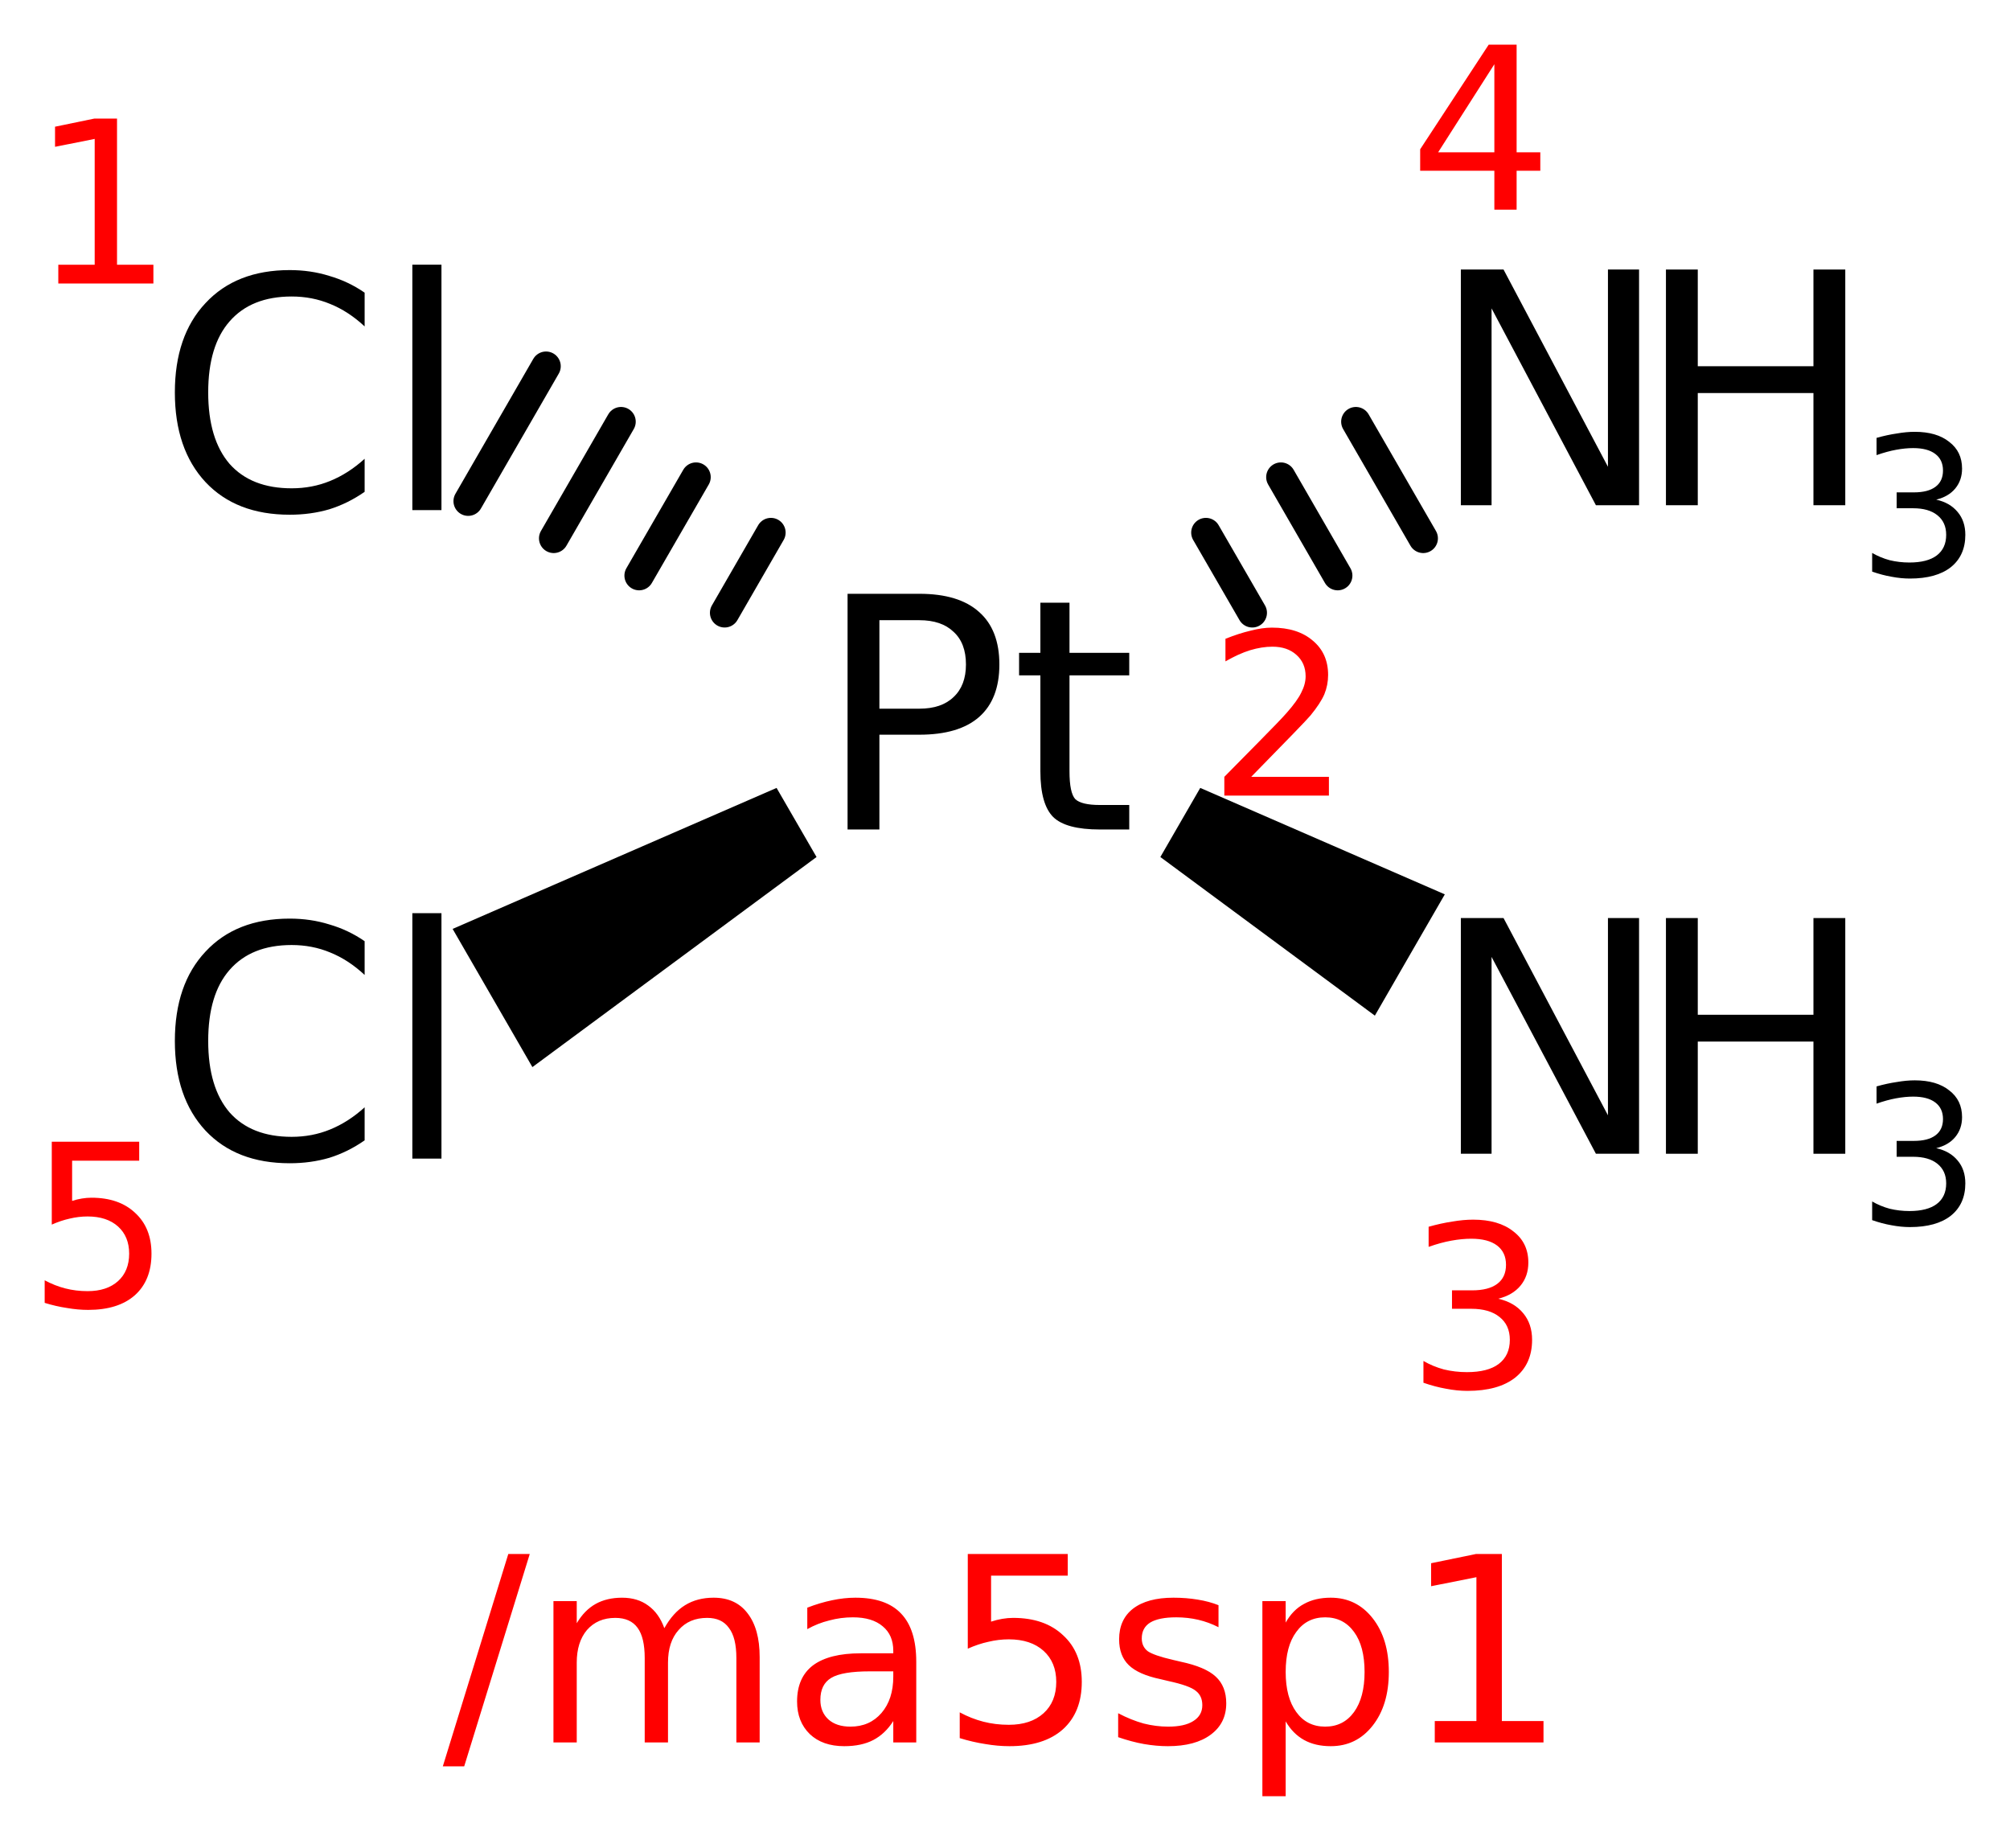 <?xml version='1.0' encoding='UTF-8'?>
<!DOCTYPE svg PUBLIC "-//W3C//DTD SVG 1.1//EN" "http://www.w3.org/Graphics/SVG/1.1/DTD/svg11.dtd">
<svg version='1.2' xmlns='http://www.w3.org/2000/svg' xmlns:xlink='http://www.w3.org/1999/xlink' width='25.197mm' height='23.162mm' viewBox='0 0 25.197 23.162'>
  <desc>Generated by the Chemistry Development Kit (http://github.com/cdk)</desc>
  <g stroke-linecap='round' stroke-linejoin='round' stroke='#000000' stroke-width='.369' fill='#000000'>
    <rect x='.0' y='.0' width='26.0' height='24.0' fill='#FFFFFF' stroke='none'/>
    <g id='mol1' class='mol'>
      <g id='mol1bnd1' class='bond'>
        <line x1='9.084' y1='7.68' x2='9.664' y2='6.675'/>
        <line x1='8.012' y1='7.214' x2='8.725' y2='5.98'/>
        <line x1='6.941' y1='6.747' x2='7.785' y2='5.285'/>
        <line x1='5.869' y1='6.281' x2='6.845' y2='4.59'/>
      </g>
      <path id='mol1bnd2' class='bond' d='M15.046 9.875l-.5 .866l2.689 1.988l.438 -.76l.439 -.76z' stroke='none'/>
      <g id='mol1bnd3' class='bond'>
        <line x1='15.117' y1='6.675' x2='15.698' y2='7.68'/>
        <line x1='16.057' y1='5.98' x2='16.769' y2='7.214'/>
        <line x1='16.997' y1='5.285' x2='17.841' y2='6.747'/>
      </g>
      <path id='mol1bnd4' class='bond' d='M10.236 10.741l-.501 -.866l-4.061 1.767l.5 .866l.5 .866z' stroke='none'/>
      <path id='mol1atm1' class='atom' d='M4.571 3.668v.423q-.204 -.19 -.433 -.282q-.224 -.093 -.482 -.093q-.506 .0 -.778 .312q-.268 .306 -.268 .89q.0 .584 .268 .896q.272 .306 .778 .306q.258 .0 .482 -.092q.229 -.093 .433 -.278v.414q-.209 .146 -.443 .219q-.233 .068 -.496 .068q-.672 -.0 -1.056 -.409q-.384 -.413 -.384 -1.124q-.0 -.71 .384 -1.119q.384 -.414 1.056 -.414q.263 .0 .496 .073q.239 .069 .443 .21zM5.169 3.317h.365v3.076h-.365v-3.076z' stroke='none'/>
      <path id='mol1atm2' class='atom' d='M11.024 7.773v1.109h.501q.278 .0 .429 -.146q.155 -.145 .155 -.408q.0 -.268 -.155 -.409q-.151 -.146 -.429 -.146h-.501zM10.625 7.442h.9q.497 .0 .75 .229q.253 .224 .253 .657q-.0 .433 -.253 .657q-.253 .223 -.75 .223h-.501v1.188h-.399v-2.954zM13.407 7.554v.628h.749v.282h-.749v1.202q.0 .272 .073 .35q.078 .073 .307 .073h.369v.307h-.369q-.424 -.0 -.584 -.156q-.161 -.161 -.161 -.574v-1.202h-.267v-.282h.267v-.628h.365z' stroke='none'/>
      <g id='mol1atm3' class='atom'>
        <path d='M18.313 11.506h.535l1.309 2.472v-2.472h.39v2.954h-.541l-1.308 -2.467v2.467h-.385v-2.954z' stroke='none'/>
        <path d='M20.884 11.506h.399v1.212h1.45v-1.212h.399v2.954h-.399v-1.406h-1.45v1.406h-.399v-2.954z' stroke='none'/>
        <path d='M24.272 14.39q.172 .038 .268 .154q.097 .114 .097 .287q-.0 .259 -.181 .405q-.181 .143 -.514 .143q-.111 .0 -.231 -.023q-.116 -.02 -.242 -.064v-.234q.102 .059 .219 .091q.12 .029 .248 .029q.225 -.0 .342 -.088q.119 -.09 .119 -.259q.0 -.158 -.111 -.246q-.108 -.087 -.303 -.087h-.207v-.199h.216q.178 .0 .271 -.07q.094 -.07 .094 -.204q-.0 -.135 -.097 -.208q-.096 -.073 -.277 -.073q-.099 .0 -.213 .021q-.111 .02 -.246 .067v-.216q.135 -.038 .254 -.055q.12 -.021 .225 -.021q.275 .0 .432 .126q.161 .122 .161 .335q-.0 .146 -.085 .249q-.084 .102 -.239 .14z' stroke='none'/>
      </g>
      <g id='mol1atm4' class='atom'>
        <path d='M18.313 3.378h.535l1.309 2.472v-2.472h.39v2.954h-.541l-1.308 -2.467v2.467h-.385v-2.954z' stroke='none'/>
        <path d='M20.884 3.378h.399v1.212h1.45v-1.212h.399v2.954h-.399v-1.406h-1.45v1.406h-.399v-2.954z' stroke='none'/>
        <path d='M24.272 6.262q.172 .038 .268 .154q.097 .114 .097 .287q-.0 .259 -.181 .405q-.181 .143 -.514 .143q-.111 .0 -.231 -.023q-.116 -.02 -.242 -.064v-.234q.102 .059 .219 .091q.12 .029 .248 .029q.225 -.0 .342 -.088q.119 -.09 .119 -.259q.0 -.158 -.111 -.246q-.108 -.087 -.303 -.087h-.207v-.199h.216q.178 .0 .271 -.07q.094 -.07 .094 -.204q-.0 -.135 -.097 -.208q-.096 -.073 -.277 -.073q-.099 .0 -.213 .021q-.111 .02 -.246 .067v-.216q.135 -.038 .254 -.055q.12 -.021 .225 -.021q.275 .0 .432 .126q.161 .122 .161 .335q-.0 .146 -.085 .249q-.084 .102 -.239 .14z' stroke='none'/>
      </g>
      <path id='mol1atm5' class='atom' d='M4.571 11.796v.423q-.204 -.19 -.433 -.282q-.224 -.093 -.482 -.093q-.506 .0 -.778 .312q-.268 .306 -.268 .89q.0 .584 .268 .896q.272 .306 .778 .306q.258 .0 .482 -.092q.229 -.093 .433 -.278v.414q-.209 .146 -.443 .219q-.233 .068 -.496 .068q-.672 -.0 -1.056 -.409q-.384 -.413 -.384 -1.124q-.0 -.71 .384 -1.119q.384 -.414 1.056 -.414q.263 .0 .496 .073q.239 .069 .443 .21zM5.169 11.445h.365v3.076h-.365v-3.076z' stroke='none'/>
      <path class='annotation' d='M.731 3.318h.456v-1.577l-.497 .099v-.252l.494 -.102h.283v1.832h.456v.235h-1.192v-.235z' stroke='none' fill='#FF0000'/>
      <path class='annotation' d='M15.685 9.736h.974v.235h-1.311v-.235q.16 -.163 .433 -.439q.276 -.279 .347 -.361q.133 -.15 .184 -.255q.055 -.106 .055 -.205q-.0 -.167 -.116 -.269q-.113 -.102 -.3 -.102q-.133 -.0 -.279 .044q-.143 .044 -.31 .14v-.283q.17 -.068 .316 -.102q.147 -.038 .266 -.038q.324 .0 .514 .164q.191 .16 .191 .429q.0 .126 -.047 .242q-.048 .112 -.174 .266q-.034 .041 -.222 .235q-.184 .19 -.521 .534z' stroke='none' fill='#FF0000'/>
      <path class='annotation' d='M18.781 16.277q.201 .045 .313 .181q.112 .133 .112 .334q.0 .303 -.211 .473q-.211 .167 -.599 .167q-.13 .0 -.269 -.027q-.137 -.024 -.283 -.075v-.273q.119 .069 .255 .106q.14 .034 .29 .034q.262 .0 .398 -.102q.14 -.106 .14 -.303q.0 -.184 -.129 -.286q-.126 -.103 -.355 -.103h-.241v-.231h.252q.207 -.0 .316 -.082q.109 -.082 .109 -.238q.0 -.157 -.112 -.242q-.112 -.085 -.324 -.085q-.115 -.0 -.248 .024q-.13 .023 -.286 .078v-.252q.156 -.044 .296 -.065q.14 -.024 .262 -.024q.32 .0 .504 .147q.188 .143 .188 .391q-.0 .171 -.099 .29q-.099 .119 -.279 .163z' stroke='none' fill='#FF0000'/>
      <path class='annotation' d='M18.733 .805l-.705 1.104h.705v-1.104zM18.662 .56h.35v1.349h.297v.231h-.297v.488h-.279v-.488h-.93v-.269l.859 -1.311z' stroke='none' fill='#FF0000'/>
      <path class='annotation' d='M.649 14.309h1.096v.238h-.841v.504q.061 -.02 .123 -.03q.061 -.01 .119 -.01q.347 -.0 .548 .19q.205 .188 .205 .511q-.0 .334 -.208 .521q-.208 .184 -.586 .184q-.129 .0 -.266 -.024q-.136 -.02 -.279 -.064v-.283q.126 .068 .259 .102q.133 .034 .279 .034q.242 .0 .382 -.126q.139 -.126 .139 -.344q.0 -.214 -.139 -.34q-.14 -.126 -.382 -.126q-.112 -.0 -.225 .027q-.109 .024 -.224 .075v-1.039z' stroke='none' fill='#FF0000'/>
    </g>
    <g class='title mol1'>
      <path d='M6.372 19.476h.269l-.822 2.662h-.268l.821 -2.662zM8.328 20.406q.109 -.195 .26 -.288q.152 -.094 .358 -.094q.277 .0 .425 .195q.152 .195 .152 .549v1.07h-.292v-1.058q-.0 -.257 -.094 -.378q-.089 -.125 -.272 -.125q-.226 .0 -.358 .152q-.133 .148 -.133 .409v1.0h-.292v-1.058q.0 -.257 -.089 -.378q-.09 -.125 -.28 -.125q-.222 .0 -.355 .152q-.128 .152 -.128 .409v1.0h-.292v-1.771h.292v.277q.097 -.164 .237 -.242q.14 -.078 .331 -.078q.195 .0 .327 .098q.136 .097 .203 .284zM10.906 20.947q-.35 -.0 -.486 .082q-.136 .081 -.136 .276q-.0 .152 .101 .245q.101 .09 .276 .09q.241 -.0 .389 -.171q.148 -.172 .148 -.456v-.066h-.292zM11.486 20.826v1.012h-.288v-.268q-.101 .159 -.249 .237q-.148 .078 -.366 .078q-.272 .0 -.432 -.152q-.159 -.155 -.159 -.408q-.0 -.3 .198 -.452q.203 -.152 .6 -.152h.408v-.031q.0 -.198 -.132 -.307q-.132 -.113 -.374 -.113q-.152 -.0 -.296 .039q-.144 .035 -.276 .109v-.269q.16 -.062 .311 -.093q.152 -.032 .292 -.032q.386 .0 .573 .199q.19 .198 .19 .603zM12.132 19.476h1.253v.272h-.961v.576q.07 -.023 .14 -.035q.07 -.012 .136 -.012q.397 .0 .627 .218q.234 .214 .234 .584q-.0 .382 -.238 .596q-.237 .21 -.669 .21q-.148 .0 -.304 -.027q-.156 -.024 -.319 -.074v-.323q.144 .078 .296 .117q.151 .039 .319 .039q.276 -.0 .436 -.145q.159 -.144 .159 -.393q.0 -.245 -.159 -.389q-.16 -.144 -.436 -.144q-.129 .0 -.257 .031q-.125 .027 -.257 .086v-1.187zM15.275 20.118v.276q-.121 -.062 -.253 -.093q-.133 -.031 -.277 -.031q-.218 -.0 -.327 .066q-.105 .066 -.105 .198q.0 .102 .074 .16q.078 .054 .315 .109l.098 .023q.311 .066 .44 .187q.132 .121 .132 .335q.0 .249 -.195 .393q-.194 .144 -.537 .144q-.144 .0 -.3 -.027q-.151 -.027 -.323 -.086v-.3q.164 .086 .32 .129q.155 .039 .307 .039q.206 -.0 .315 -.07q.113 -.07 .113 -.199q.0 -.117 -.081 -.179q-.078 -.066 -.347 -.124l-.101 -.024q-.273 -.058 -.393 -.175q-.121 -.117 -.121 -.323q.0 -.249 .175 -.385q.179 -.137 .506 -.137q.16 .0 .304 .024q.144 .023 .261 .07zM16.117 21.574v.938h-.292v-2.445h.292v.269q.09 -.16 .23 -.234q.14 -.078 .335 -.078q.323 .0 .525 .257q.203 .257 .203 .674q-.0 .416 -.203 .673q-.202 .257 -.525 .257q-.195 .0 -.335 -.078q-.14 -.078 -.23 -.233zM17.106 20.955q.0 -.323 -.132 -.502q-.133 -.183 -.362 -.183q-.23 -.0 -.362 .183q-.133 .179 -.133 .502q.0 .319 .133 .502q.132 .183 .362 .183q.229 -.0 .362 -.183q.132 -.183 .132 -.502zM17.986 21.57h.522v-1.803l-.568 .113v-.288l.564 -.116h.323v2.094h.522v.268h-1.363v-.268z' stroke='none' fill='#FF0000'/>
    </g>
  </g>
</svg>
